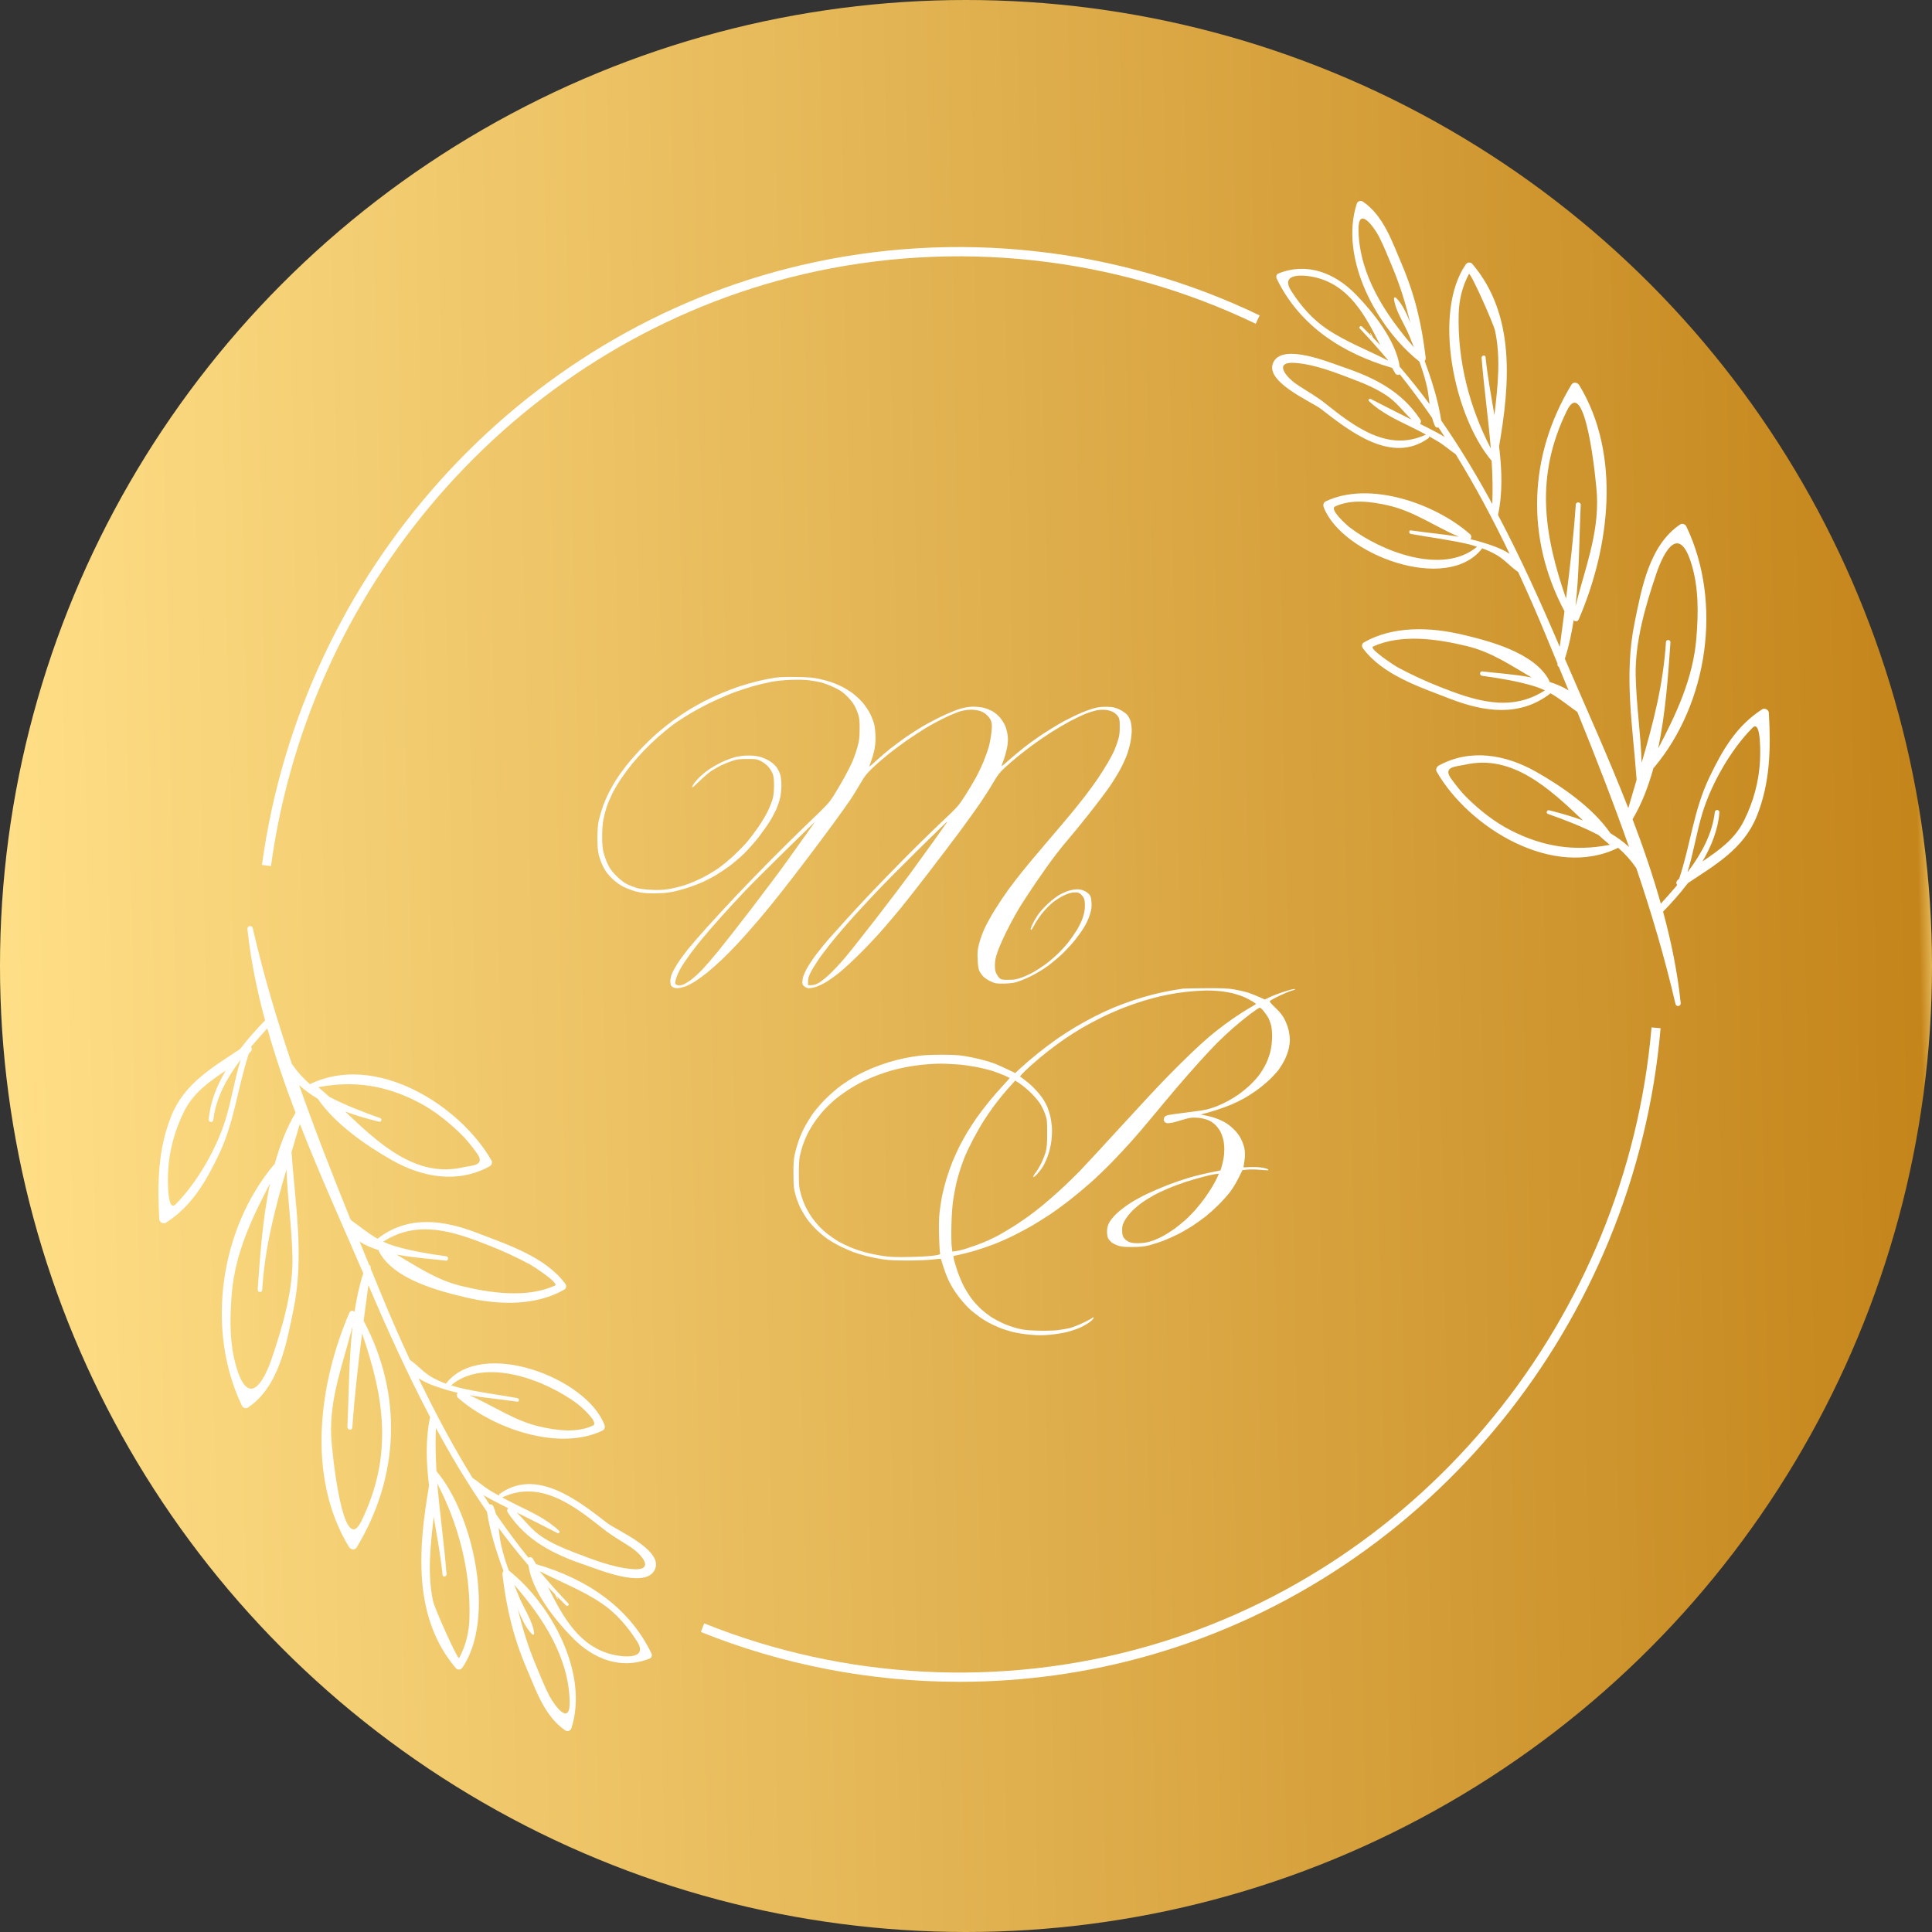 <?xml version="1.0" encoding="UTF-8"?> <svg xmlns="http://www.w3.org/2000/svg" width="500" height="500" viewBox="0 0 500 500" fill="none"><rect x="0" y="0" width="500" height="500" fill="#333333" stroke="none"/><circle cx="250" cy="250" r="250" fill="url(#paint0_linear_692_77)"></circle><path fill-rule="evenodd" clip-rule="evenodd" d="M457.77 184.43C458.309 193.662 458.134 202.581 454.653 211.234C451.26 219.664 443.933 223.82 436.855 228.524C434.801 231.211 432.573 233.719 430.403 235.93C432.529 243.752 434.131 251.633 434.962 259.543C435.063 260.448 433.809 260.701 433.606 259.795C430.838 247.848 427.373 236.183 423.484 224.695C422.145 222.726 420.576 220.966 418.78 219.412C402.103 227.649 380.227 214.351 371.794 199.673C371.488 199.123 371.809 198.426 372.318 198.144C380.518 193.647 389.634 195.265 397.558 199.747C404.097 203.457 412.211 208.993 416.785 215.657C418.518 216.696 420.148 217.853 421.59 219.204C417.453 207.449 412.925 195.843 408.221 184.267C405.846 182.575 403.733 180.824 401.286 179.429C393.319 185.633 384.101 184.267 375.217 180.824C367.527 177.826 357.885 174.739 352.714 167.763C352.321 167.244 352.437 166.561 353.005 166.235C360.565 161.931 370.134 162.287 378.348 164.216C385.412 165.864 397.179 168.921 400.922 176.104C400.98 176.238 400.967 176.342 400.967 176.461C402.788 177.039 404.492 177.752 405.948 178.687C405.104 176.649 404.263 174.615 403.427 172.587C403.194 172.468 403.021 172.231 403.079 171.904C403.079 171.855 403.084 171.805 403.094 171.756C402.141 169.45 401.19 167.145 400.239 164.84C397.909 159.18 395.462 153.58 392.898 148.039C390.961 146.718 389.447 144.878 387.378 143.661C386.155 142.958 384.892 142.375 383.591 141.91C374.474 153.783 347.209 143.483 342.577 131.268C342.359 130.704 342.504 130.036 343.087 129.754C354.418 124.352 371.372 130.289 380.431 138.229C380.853 138.6 380.839 139.223 380.547 139.565C381.349 139.758 382.15 139.906 382.922 140.158C385.339 140.886 388.338 141.776 390.683 143.334C386.43 134.474 381.829 125.836 376.717 117.54C375.202 116.546 373.877 115.299 372.304 114.349C371.488 113.854 370.662 113.379 369.828 112.924C369.871 113.102 369.842 113.28 369.668 113.414C360.215 120.211 349.466 111.737 341.878 105.845C339.358 103.886 326.425 98.498 329.775 93.363C332.571 89.059 343.83 93.719 347.165 94.847C355.379 97.608 362.589 101.036 367.599 108.605C367.832 108.947 367.745 109.422 367.527 109.718C368.176 110.045 368.827 110.371 369.478 110.698C370.862 111.41 372.406 112.182 373.877 113.087C373.361 112.266 372.843 111.455 372.318 110.653C371.94 110.743 371.532 110.609 371.328 110.149C371.037 109.496 370.804 108.828 370.629 108.145C367.978 104.296 365.186 100.537 362.254 96.866C361.934 97.133 361.351 97.044 361.118 96.658C360.827 96.183 360.544 95.698 360.273 95.204C347.587 91.538 336.3 84.369 330.386 72.066C330.182 71.62 330.357 70.982 330.823 70.789C338.208 67.806 345.373 70.582 350.835 76.147C355.307 80.718 361.249 88.05 362.254 94.921C364.953 98.058 367.527 101.284 369.973 104.598C369.784 103.099 369.624 101.585 369.289 100.071C368.808 97.905 368.109 95.723 367.323 93.541C367.312 93.541 367.302 93.541 367.294 93.541C356.341 84.859 346.553 66.916 351.127 52.727C351.345 52.059 352.161 51.792 352.729 52.178C358.03 55.814 360.23 62.404 362.676 68.133C366.172 76.34 367.905 83.642 368.968 92.577C369.012 92.933 368.896 93.215 368.692 93.393C370.541 98.409 372.173 103.515 372.988 108.828C377.795 115.744 382.15 122.987 386.199 130.437C386.359 126.697 386.257 122.972 386.038 119.262C376.353 107.848 370.673 80.971 379.353 68.415C379.746 67.851 380.562 67.762 381.028 68.296C392.228 81.46 390.772 99.359 387.961 115.507C388.704 121.547 388.908 127.558 387.684 133.272C393.539 144.373 398.739 155.875 403.662 167.407C404.07 164.33 404.476 161.258 404.884 158.191C394.79 139.179 395.564 117.985 406.677 99.567C407.186 98.721 408.279 98.973 408.716 99.701C419.654 117.718 416.552 141.761 408.599 160.239C408.323 160.922 407.623 160.892 407.259 160.506C406.735 163.905 406.021 167.259 404.987 170.494C410.362 182.991 416.246 195.933 421.402 209.141C422.12 206.678 422.838 204.229 423.557 201.795C422.567 188.052 420.237 174.858 423.033 161.159C424.839 152.269 426.833 141.019 434.887 135.691C435.412 135.35 436.17 135.706 436.418 136.225C445.827 155.905 442.069 181.967 428.087 198.619C428.043 198.678 427.985 198.663 427.927 198.708C426.616 203.502 424.881 208.043 422.507 212.021C425.26 219.234 427.752 226.521 429.82 233.867C431.198 232.364 432.582 230.795 433.97 229.163C433.99 229.122 434.005 229.084 434.013 229.044C433.766 228.658 433.738 228.138 434.219 227.723C434.335 227.615 434.45 227.511 434.567 227.411C437.523 218.595 438.268 209.75 442.419 201.112C445.783 194.062 449.439 187.799 456.066 183.555C456.678 183.169 457.726 183.673 457.77 184.43ZM424.854 197.402C427.825 187.265 430.46 177.158 431.144 166.161C431.188 165.404 432.354 165.493 432.311 166.25C431.728 174.635 431.073 184.43 429.136 193.691C433.869 184.683 438.179 175.525 439.024 165.092C439.548 158.769 439.637 152.165 437.773 146.036C434.714 135.899 430.883 141.895 428.64 148.514C425.829 156.825 423.12 166.101 423.31 174.947C423.484 182.471 424.621 189.907 424.854 197.402ZM405.292 154.911C406.311 146.852 407.245 138.808 407.813 130.6C407.871 129.754 409.138 129.858 409.094 130.704C408.687 139.164 408.745 148.158 407.74 156.87C410.114 147.327 413.755 138.407 413.289 128.211C413.114 124.634 410.318 96.465 405.511 106.29C397.195 123.298 399.553 138.259 405.292 154.911ZM385.82 116.071C385.179 108.249 384.058 100.457 383.431 92.636C383.388 91.953 384.407 91.745 384.465 92.443C384.946 97.281 385.893 102.327 386.752 107.448C387.597 100.146 388.456 92.755 386.912 85.571C386.519 83.746 380.518 70.27 380.169 70.908C378.436 74.114 377.605 77.602 377.503 81.267C377.183 93.422 380.285 105.385 385.82 116.071ZM365.939 89.905C365.511 88.827 365.084 87.768 364.657 86.729C363.579 84.087 361.016 80.243 360.754 77.275C360.763 77.275 360.768 77.27 360.768 77.26C360.758 77.181 360.777 77.112 360.827 77.052C360.856 77.023 360.889 77.003 360.929 76.993C360.958 76.973 360.991 76.958 361.031 76.948C361.108 76.948 361.176 76.973 361.235 77.023C361.243 77.023 361.249 77.028 361.249 77.038C362.793 78.492 364.002 81.045 364.978 83.538C363.813 78.774 362.443 74.144 360.404 69.261C359.268 66.574 358.205 63.799 356.865 61.202C355.452 58.501 351.403 53.113 351.578 59.733C351.869 71.309 358.569 81.445 365.939 89.905ZM359.239 93.319C359.2 93.24 359.161 93.165 359.123 93.096C356.811 90.345 354.408 87.654 351.913 85.022C351.564 84.666 352.146 84.176 352.496 84.518C353.311 85.319 354.121 86.13 354.928 86.952C354.83 86.724 354.728 86.501 354.622 86.284C354.593 86.195 354.724 86.135 354.768 86.224C354.943 86.581 355.122 86.942 355.307 87.308C355.307 87.318 355.307 87.323 355.307 87.323C355.948 87.986 356.578 88.653 357.2 89.326C353.355 81.698 349.219 73.802 340.276 71.754C337.363 71.086 331.129 70.552 334.202 75.346C336.678 79.19 339.635 82.618 343.436 85.171C348.432 88.525 353.981 90.588 359.239 93.319ZM369.041 112.464C367.779 111.791 366.501 111.138 365.211 110.505C361.351 108.605 357.419 106.81 354.273 103.797C353.952 103.485 354.404 103.084 354.739 103.248C358.243 105.058 361.759 106.839 365.284 108.591C363.157 106.453 361.307 103.99 358.802 102.327C356.181 100.591 353.355 99.359 350.442 98.261C345.65 96.435 340.436 94.343 335.309 93.927C329.338 93.437 332.819 97.712 335.95 99.715C338.266 101.229 340.698 102.595 342.868 104.316C350.442 110.327 359.152 117.124 369.041 112.464ZM382.252 141.509C381.582 141.301 380.926 141.049 380.242 140.886C375.246 139.698 370.148 139.105 365.094 138.17C364.541 138.066 364.584 137.175 365.167 137.264C369.289 137.888 373.469 138.214 377.576 138.926C371.43 136.3 365.924 132.307 359.225 130.793C354.884 129.814 349.714 129.101 345.505 131.09C343.99 131.817 348.418 135.825 349.466 136.611C357.433 142.652 373.338 148.959 382.252 141.509ZM399.817 178.672C398.991 178.266 398.102 177.915 397.15 177.618C392.678 176.253 388.136 175.54 383.533 174.887C382.834 174.783 382.907 173.67 383.606 173.759C386.825 174.16 391.66 174.442 396.379 175.333C390.961 172.186 386.068 168.758 379.586 167.199C372.042 165.374 362.706 163.979 355.35 167.318C354.171 167.852 360.914 172.275 361.803 172.75C365.278 174.61 368.846 176.263 372.508 177.707C381.567 181.314 390.903 184.445 399.817 178.672ZM416.624 218.64C415.672 217.858 414.716 217.027 413.755 216.147C409.531 213.92 405.104 212.243 400.603 210.64C400.006 210.433 400.325 209.557 400.922 209.705C403.806 210.418 406.779 211.264 409.677 212.332C401.04 204.14 391.413 195.116 379.207 197.892C376.921 198.426 373.134 198.277 375.668 201.691C376.863 203.279 378.071 204.882 379.484 206.292C382.863 209.631 386.665 212.674 390.888 214.841C399.394 219.219 407.609 220.391 416.624 218.64ZM453.545 188.349C447.996 193.929 442.899 202.804 440.598 210.388C439.054 215.434 438.297 220.658 436.738 225.66C436.776 225.63 436.816 225.601 436.855 225.571C440.321 220.94 443.147 215.835 443.788 210.18C443.875 209.394 445.039 209.483 444.981 210.269C444.646 214.633 442.943 218.922 440.598 222.944C444.807 220.08 448.944 217.245 451.376 212.332C453.794 207.435 455.234 202.196 455.496 196.704C455.526 196.348 455.948 185.915 453.545 188.349Z" fill="white"></path><path fill-rule="evenodd" clip-rule="evenodd" d="M41.23 315.584C40.691 306.353 40.866 297.418 44.347 288.766C47.74 280.351 55.067 276.195 62.145 271.476C64.199 268.789 66.427 266.281 68.597 264.085C66.471 256.248 64.869 248.367 64.039 240.472C63.951 239.566 65.189 239.314 65.408 240.205C68.16 252.167 71.627 263.817 75.53 275.32C76.86 277.279 78.424 279.034 80.22 280.588C96.897 272.351 118.773 285.664 127.206 300.342C127.512 300.891 127.192 301.574 126.696 301.856C118.482 306.353 109.364 304.75 101.441 300.253C94.901 296.543 86.789 291.007 82.215 284.343C80.482 283.319 78.851 282.147 77.409 280.811C81.546 292.565 86.075 304.156 90.779 315.733C93.154 317.425 95.266 319.191 97.712 320.586C105.679 314.367 114.899 315.733 123.783 319.191C131.474 322.174 141.13 325.276 146.301 332.237C146.679 332.771 146.563 333.454 145.995 333.78C138.436 338.069 128.866 337.713 120.652 335.798C113.588 334.136 101.82 331.094 98.091 323.896C98.018 323.777 98.033 323.658 98.033 323.554C96.212 322.975 94.508 322.263 93.066 321.328C93.901 323.355 94.736 325.389 95.571 327.428C95.804 327.532 95.979 327.769 95.936 328.111C95.926 328.149 95.916 328.194 95.906 328.244C96.858 330.549 97.809 332.86 98.761 335.175C101.091 340.834 103.538 346.429 106.102 351.961C108.039 353.282 109.568 355.122 111.622 356.339C112.845 357.041 114.107 357.624 115.409 358.09C124.526 346.232 151.791 356.517 156.423 368.732C156.642 369.296 156.51 369.978 155.913 370.245C144.582 375.663 127.628 369.711 118.569 361.786C118.147 361.415 118.161 360.792 118.453 360.435C117.652 360.242 116.865 360.094 116.079 359.856C113.661 359.114 110.66 358.239 108.316 356.68C112.568 365.526 117.171 374.164 122.283 382.475C123.798 383.454 125.123 384.701 126.696 385.666C127.512 386.16 128.337 386.635 129.172 387.091C129.129 386.912 129.158 386.734 129.347 386.601C138.785 379.803 149.534 388.263 157.137 394.155C159.642 396.114 172.575 401.502 169.225 406.652C166.429 410.941 155.17 406.295 151.835 405.167C143.621 402.392 136.411 398.979 131.401 391.409C131.168 391.053 131.255 390.578 131.474 390.296C130.833 389.959 130.182 389.628 129.522 389.302C128.138 388.604 126.594 387.833 125.123 386.927C125.638 387.738 126.157 388.545 126.682 389.346C127.06 389.272 127.468 389.391 127.672 389.851C127.963 390.513 128.196 391.181 128.371 391.855C131.022 395.713 133.814 399.473 136.746 403.134C137.066 402.882 137.649 402.971 137.882 403.357C138.173 403.821 138.455 404.301 138.727 404.796C151.413 408.477 162.7 415.646 168.614 427.949C168.818 428.38 168.643 429.018 168.177 429.211C160.792 432.209 153.627 429.433 148.165 423.853C143.693 419.282 137.751 411.95 136.746 405.093C134.047 401.956 131.474 398.726 129.027 395.402C129.216 396.901 129.376 398.429 129.711 399.928C130.192 402.095 130.891 404.292 131.677 406.459C131.687 406.459 131.697 406.463 131.707 406.474C142.659 415.141 152.447 433.084 147.874 447.273C147.655 447.941 146.839 448.208 146.286 447.822C140.97 444.201 138.771 437.596 136.324 431.867C132.828 423.675 131.095 416.358 130.032 407.438C129.988 407.067 130.119 406.8 130.308 406.607C128.459 401.591 126.827 396.5 126.012 391.187C121.205 384.271 116.851 377.028 112.816 369.578C112.641 373.303 112.743 377.028 112.962 380.753C122.647 392.166 128.328 419.029 119.647 431.6C119.254 432.164 118.438 432.253 117.972 431.719C106.772 418.554 108.243 400.641 111.039 384.493C110.296 378.468 110.092 372.457 111.316 366.728C105.461 355.627 100.261 344.139 95.338 332.593C94.93 335.68 94.523 338.756 94.115 341.824C104.208 360.836 103.436 382.03 92.323 400.448C91.814 401.294 90.721 401.042 90.284 400.314C79.346 382.282 82.463 358.254 90.401 339.761C90.692 339.093 91.377 339.108 91.741 339.494C92.265 336.095 92.979 332.756 94.013 329.521C88.638 317.009 82.754 304.082 77.598 290.873C76.88 293.337 76.161 295.78 75.443 298.205C76.433 311.963 78.764 325.157 75.967 338.841C74.161 347.746 72.166 358.996 64.111 364.309C63.587 364.65 62.83 364.294 62.597 363.775C53.173 344.095 56.931 318.048 70.913 301.396C70.957 301.337 71.015 301.337 71.073 301.307C72.384 296.513 74.132 291.972 76.492 287.979C73.739 280.766 71.248 273.479 69.18 266.147C67.801 267.651 66.417 269.214 65.029 270.837C65.01 270.876 64.995 270.92 64.985 270.971C65.233 271.357 65.262 271.861 64.781 272.292C64.665 272.39 64.548 272.494 64.432 272.604C61.475 281.419 60.732 290.265 56.596 298.903C53.217 305.937 49.561 312.201 42.934 316.445C42.322 316.846 41.274 316.326 41.23 315.584ZM74.147 302.613C71.175 312.75 68.539 322.842 67.855 333.839C67.811 334.611 66.646 334.522 66.689 333.75C67.272 325.365 67.927 315.57 69.879 306.308C65.131 315.317 60.82 324.474 59.975 334.908C59.465 341.245 59.363 347.835 61.228 353.979C64.286 364.116 68.117 358.12 70.36 351.486C73.171 343.19 75.894 333.914 75.69 325.053C75.516 317.543 74.394 310.108 74.147 302.613ZM93.707 345.104C92.688 353.148 91.755 361.207 91.187 369.4C91.129 370.246 89.862 370.156 89.906 369.296C90.314 360.851 90.255 351.857 91.26 343.145C88.886 352.688 85.245 361.593 85.711 371.789C85.886 375.366 88.682 403.55 93.489 393.725C101.805 376.702 99.446 361.756 93.707 345.104ZM113.18 383.944C113.821 391.751 114.943 399.543 115.569 407.379C115.613 408.047 114.593 408.254 114.535 407.572C114.054 402.733 113.107 397.673 112.248 392.552C111.418 399.854 110.544 407.245 112.088 414.429C112.481 416.254 118.482 429.73 118.831 429.092C120.565 425.886 121.395 422.398 121.497 418.733C121.817 406.592 118.715 394.63 113.18 383.944ZM133.061 410.11C133.488 411.178 133.915 412.232 134.343 413.271C135.421 415.928 137.984 419.771 138.246 422.725C138.236 422.734 138.232 422.74 138.232 422.74C138.241 422.829 138.222 422.903 138.173 422.962C138.144 422.982 138.11 422.997 138.071 423.007C138.042 423.037 138.008 423.051 137.969 423.051C137.892 423.06 137.824 423.037 137.766 422.977C137.756 422.977 137.751 422.977 137.751 422.977C136.207 421.508 134.998 418.97 134.022 416.477C135.202 421.241 136.557 425.856 138.596 430.739C139.732 433.44 140.795 436.201 142.135 438.798C143.548 441.514 147.597 446.887 147.437 440.282C147.131 428.706 140.431 418.569 133.061 410.11ZM139.761 406.681C139.8 406.76 139.839 406.839 139.877 406.919C142.188 409.669 144.591 412.355 147.087 414.978C147.437 415.349 146.854 415.838 146.504 415.497C145.689 414.696 144.878 413.884 144.072 413.063C144.179 413.28 144.281 413.498 144.378 413.716C144.407 413.805 144.291 413.879 144.247 413.79C144.062 413.424 143.878 413.063 143.693 412.707C143.693 412.697 143.693 412.686 143.693 412.677C143.053 412.014 142.421 411.35 141.8 410.688C145.645 418.302 149.781 426.198 158.724 428.246C161.637 428.914 167.871 429.448 164.798 424.669C162.322 420.825 159.365 417.382 155.564 414.844C150.583 411.49 145.033 409.427 139.761 406.681ZM129.959 387.536C131.221 388.219 132.498 388.876 133.789 389.51C137.649 391.395 141.582 393.19 144.728 396.203C145.048 396.515 144.596 396.93 144.261 396.752C140.756 394.951 137.246 393.176 133.731 391.424C135.843 393.547 137.693 396.025 140.198 397.687C142.82 399.424 145.66 400.641 148.558 401.754C153.35 403.579 158.564 405.657 163.691 406.088C169.662 406.577 166.181 402.303 163.05 400.285C160.734 398.786 158.302 397.405 156.132 395.684C148.558 389.673 139.848 382.876 129.959 387.536ZM116.749 358.506C117.419 358.714 118.074 358.951 118.758 359.114C123.754 360.317 128.866 360.91 133.906 361.83C134.459 361.934 134.416 362.84 133.833 362.751C129.711 362.127 125.531 361.801 121.424 361.073C127.57 363.7 133.076 367.708 139.775 369.221C144.116 370.201 149.286 370.913 153.496 368.91C155.01 368.183 150.583 364.19 149.534 363.389C141.567 357.348 125.662 351.041 116.749 358.506ZM99.183 321.343C100.018 321.748 100.912 322.1 101.863 322.397C106.32 323.747 110.864 324.474 115.467 325.127C116.166 325.231 116.093 326.344 115.394 326.255C112.175 325.84 107.34 325.573 102.621 324.682C108.039 327.814 112.933 331.257 119.414 332.815C126.958 334.641 136.294 336.021 143.65 332.697C144.829 332.162 138.086 327.74 137.198 327.25C133.721 325.389 130.153 323.741 126.492 322.308C117.433 318.701 108.097 315.57 99.183 321.343ZM82.376 281.375C83.327 282.155 84.284 282.987 85.245 283.868C89.469 286.08 93.896 287.757 98.397 289.36C98.994 289.582 98.674 290.443 98.076 290.295C95.207 289.582 92.221 288.736 89.323 287.668C97.96 295.86 107.587 304.899 119.793 302.108C122.079 301.589 125.866 301.737 123.332 298.324C122.138 296.721 120.929 295.118 119.516 293.723C116.137 290.384 112.335 287.341 108.112 285.174C99.606 280.796 91.391 279.624 82.376 281.375ZM45.454 311.666C51.003 306.086 56.101 297.211 58.402 289.612C59.946 284.581 60.703 279.356 62.262 274.355C62.223 274.374 62.184 274.399 62.145 274.429C58.679 279.074 55.853 284.165 55.212 289.834C55.125 290.606 53.96 290.532 54.018 289.745C54.353 285.367 56.057 281.093 58.402 277.071C54.193 279.92 50.056 282.77 47.624 287.682C45.206 292.58 43.764 297.804 43.502 303.311C43.473 303.667 43.051 314.085 45.454 311.666Z" fill="white"></path><path d="M248.343 435.251C225.491 435.251 202.697 430.932 181.388 422.354L182.247 420.128C218.616 434.761 259.412 436.854 297.135 426.02C368.561 405.524 420.906 341.171 427.417 265.895L429.762 266.103C423.164 342.373 370.119 407.557 297.776 428.32C281.667 432.951 264.99 435.251 248.343 435.251Z" fill="white"></path><path d="M70.127 224.161L67.797 223.834C78.123 148.069 134.227 85.69 207.429 68.607C247.176 59.332 289.283 63.962 325.986 81.623L324.981 83.79C288.759 66.352 247.191 61.795 207.953 70.952C135.698 87.812 80.323 149.375 70.127 224.161Z" fill="white"></path><path fill-rule="evenodd" clip-rule="evenodd" d="M206.22 175.201C209.199 175.257 210.539 175.366 211.912 175.668C212.901 175.885 214.338 176.27 215.107 176.527C215.877 176.784 217.133 177.313 217.902 177.704C218.671 178.095 219.93 178.881 220.699 179.45C221.468 180.02 222.62 181.094 223.261 181.835C223.9 182.576 224.778 183.883 225.211 184.739C225.644 185.595 226.13 186.908 226.29 187.656C226.452 188.405 226.583 189.893 226.586 190.963C226.586 192.212 226.451 193.464 226.206 194.464C225.995 195.32 225.636 196.5 225.408 197.09C225.179 197.677 224.988 198.247 224.982 198.354C224.978 198.461 225.767 197.804 226.737 196.895C227.707 195.987 229.353 194.577 230.392 193.764C231.43 192.949 233.089 191.716 234.078 191.021C235.067 190.327 236.908 189.125 238.172 188.349C239.437 187.575 241.907 186.25 243.663 185.406C245.437 184.554 247.66 183.652 248.656 183.378C249.863 183.045 250.944 182.885 251.951 182.887C252.773 182.887 253.988 183.025 254.647 183.191C255.306 183.356 256.33 183.772 256.922 184.115C257.514 184.459 258.359 185.177 258.799 185.711C259.24 186.246 259.807 187.122 260.059 187.656C260.311 188.191 260.615 189.242 260.736 189.99C260.893 190.981 260.892 191.776 260.727 192.908C260.605 193.764 260.236 195.252 259.909 196.214C259.581 197.177 259.258 198.095 259.192 198.257C259.124 198.418 259.916 197.786 260.952 196.853C261.987 195.921 263.913 194.316 265.231 193.289C266.549 192.26 268.885 190.603 270.423 189.604C271.96 188.606 274.297 187.211 275.615 186.507C276.932 185.801 278.954 184.834 280.107 184.36C281.262 183.883 282.834 183.35 283.603 183.173C284.522 182.963 285.582 182.878 286.698 182.926C288.097 182.985 288.623 183.103 289.694 183.605C290.409 183.941 291.283 184.529 291.64 184.914C291.999 185.301 292.423 186.069 292.591 186.635C292.757 187.197 292.892 188.269 292.892 189.018C292.892 189.767 292.748 191.124 292.57 192.033C292.396 192.941 291.982 194.431 291.654 195.339C291.326 196.248 290.563 197.911 289.96 199.035C289.357 200.157 288.118 202.17 287.209 203.508C286.299 204.845 283.817 208.128 281.693 210.802C279.571 213.477 277.269 216.298 276.575 217.074C275.882 217.85 274.358 219.732 273.189 221.257C272.018 222.781 269.782 225.909 268.217 228.21C266.652 230.51 264.727 233.441 263.939 234.725C263.149 236.009 261.705 238.634 260.727 240.561C259.751 242.486 258.621 245.025 258.215 246.201C257.631 247.903 257.481 248.638 257.478 249.8C257.476 250.895 257.578 251.453 257.887 252.036C258.113 252.464 258.497 252.989 258.741 253.203C259.119 253.535 259.45 253.59 261.008 253.577C262.52 253.563 263.11 253.46 264.431 252.977C265.311 252.657 266.658 252.041 267.427 251.606C268.196 251.171 269.567 250.28 270.473 249.626C271.379 248.973 272.863 247.716 273.773 246.833C274.682 245.95 275.934 244.571 276.558 243.77C277.178 242.967 278.147 241.566 278.706 240.657C279.267 239.749 279.959 238.305 280.241 237.449C280.595 236.381 280.761 235.436 280.773 234.434C280.783 233.413 280.687 232.787 280.448 232.343C280.262 231.994 279.86 231.528 279.558 231.303C279.117 230.976 278.792 230.909 277.911 230.966C277.158 231.013 276.342 231.261 275.315 231.749C274.491 232.144 273.211 232.952 272.469 233.547C271.728 234.142 270.535 235.35 269.817 236.233C269.101 237.116 268.18 238.471 267.771 239.247C267.363 240.022 266.96 240.656 266.878 240.657C266.796 240.657 266.728 240.549 266.728 240.415C266.728 240.28 267.006 239.604 267.344 238.907C267.683 238.211 268.346 237.118 268.817 236.476C269.288 235.834 270.381 234.649 271.246 233.847C272.113 233.041 273.358 232.063 274.018 231.674C274.676 231.285 275.777 230.785 276.463 230.561C277.151 230.338 278.183 230.155 278.76 230.152C279.458 230.152 280.106 230.299 280.696 230.59C281.182 230.832 281.768 231.279 281.993 231.583C282.299 231.991 282.424 232.517 282.484 233.625C282.55 234.831 282.467 235.43 282.044 236.767C281.759 237.676 281.095 239.123 280.567 239.98C280.04 240.838 278.98 242.325 278.211 243.284C277.442 244.244 276.004 245.809 275.015 246.762C274.028 247.714 272.276 249.185 271.122 250.028C269.891 250.929 268.034 252.041 266.629 252.717C265.311 253.351 263.649 254.021 262.934 254.205C262.143 254.409 260.857 254.546 259.639 254.553C257.825 254.562 257.526 254.512 256.367 253.98C255.663 253.66 254.786 253.069 254.419 252.668C254.049 252.268 253.601 251.61 253.423 251.21C253.208 250.727 253.065 249.719 253.008 248.243C252.934 246.328 252.989 245.74 253.404 244.158C253.672 243.142 254.284 241.436 254.764 240.366C255.247 239.296 256.45 237.109 257.443 235.504C258.433 233.898 259.983 231.58 260.883 230.35C261.786 229.118 263.396 227.018 264.462 225.681C265.526 224.344 268.385 220.931 270.813 218.095C273.24 215.261 276.13 211.847 277.234 210.51C278.336 209.173 280.045 207.029 281.029 205.746C282.011 204.462 283.408 202.535 284.131 201.465C284.855 200.396 285.988 198.601 286.65 197.479C287.311 196.355 288.077 194.911 288.354 194.27C288.629 193.628 289.065 192.445 289.319 191.644C289.681 190.512 289.787 189.728 289.788 188.143C289.793 186.384 289.733 186.005 289.36 185.42C289.123 185.046 288.539 184.527 288.063 184.268C287.519 183.975 286.752 183.767 285.999 183.71C285.34 183.66 284.33 183.718 283.753 183.839C283.175 183.959 282.006 184.319 281.156 184.64C280.305 184.959 278.441 185.842 277.012 186.6C275.585 187.361 273.292 188.709 271.92 189.594C270.548 190.481 268.436 191.93 267.228 192.817C266.019 193.702 264.267 195.057 263.333 195.826C262.401 196.596 260.917 197.883 260.038 198.689C258.714 199.902 258.202 200.563 257.042 202.553C256.275 203.874 254.744 206.27 253.646 207.878C252.546 209.486 250.217 212.727 248.472 215.081C246.726 217.435 243.079 222.248 240.364 225.779C237.649 229.309 234.46 233.379 233.277 234.823C232.093 236.266 229.949 238.804 228.509 240.46C227.07 242.115 224.409 244.946 222.595 246.751C220.782 248.556 218.418 250.746 217.34 251.618C216.261 252.489 214.689 253.621 213.845 254.133C213.003 254.647 211.728 255.238 211.013 255.45C210.285 255.668 209.452 255.793 209.117 255.732C208.786 255.675 208.307 255.432 208.052 255.193C207.646 254.813 207.601 254.623 207.682 253.69C207.751 252.931 208.046 252.11 208.695 250.87C209.199 249.906 210.384 248.114 211.331 246.882C212.278 245.651 213.695 243.908 214.48 243.008C215.265 242.107 217.388 239.746 219.2 237.762C221.013 235.776 223.656 232.925 225.074 231.424C226.491 229.924 230.098 226.2 233.092 223.153C236.084 220.105 240.661 215.596 243.266 213.137C247.907 208.753 248.037 208.609 249.747 205.94C250.707 204.443 251.991 202.297 252.6 201.175C253.21 200.05 254.118 198.127 254.617 196.895C255.114 195.664 255.71 193.958 255.938 193.103C256.169 192.247 256.454 190.671 256.573 189.601C256.741 188.117 256.735 187.45 256.547 186.781C256.384 186.188 256.023 185.64 255.426 185.079C254.83 184.519 254.21 184.157 253.499 183.959C252.922 183.798 251.933 183.665 251.302 183.667C250.67 183.669 249.546 183.817 248.806 184C248.065 184.181 246.154 184.961 244.562 185.733C242.968 186.505 240.677 187.742 239.47 188.481C238.261 189.222 236.194 190.572 234.876 191.484C233.56 192.397 231.448 193.962 230.184 194.964C228.921 195.966 227.007 197.619 225.931 198.64C224.282 200.204 223.784 200.829 222.755 202.633C222.084 203.81 220.893 205.735 220.108 206.912C219.321 208.089 217.294 210.933 215.604 213.233C213.915 215.534 210.873 219.603 208.849 222.278C206.824 224.952 203.75 228.934 202.017 231.128C200.286 233.32 197.625 236.57 196.105 238.349C194.584 240.127 192.295 242.71 191.016 244.087C189.739 245.464 187.807 247.425 186.722 248.442C185.64 249.461 183.989 250.916 183.056 251.677C182.123 252.437 180.73 253.452 179.961 253.934C179.192 254.417 178.204 254.957 177.764 255.137C177.325 255.313 176.562 255.545 176.067 255.65C175.468 255.778 174.952 255.773 174.519 255.64C174.162 255.53 173.78 255.264 173.67 255.051C173.561 254.837 173.471 254.311 173.471 253.884C173.471 253.457 173.646 252.646 173.862 252.085C174.078 251.523 174.761 250.276 175.38 249.313C175.999 248.351 177.211 246.687 178.074 245.617C178.934 244.547 181.139 242.009 182.97 239.978C184.803 237.944 188.154 234.316 190.42 231.911C192.685 229.51 196.929 225.133 199.852 222.186C202.774 219.241 207.269 214.818 209.839 212.358C214.05 208.327 214.638 207.684 215.796 205.842C216.503 204.719 217.761 202.573 218.59 201.074C219.42 199.575 220.403 197.605 220.773 196.697C221.142 195.79 221.672 194.215 221.947 193.2C222.353 191.696 222.453 190.864 222.47 188.726C222.486 186.694 222.407 185.836 222.126 184.934C221.925 184.292 221.478 183.241 221.13 182.6C220.782 181.958 219.892 180.841 219.151 180.12C218.069 179.065 217.4 178.618 215.756 177.85C214.63 177.325 213.127 176.757 212.412 176.589C211.696 176.42 210.348 176.183 209.416 176.06C208.399 175.926 206.516 175.879 204.723 175.944C202.883 176.01 200.881 176.214 199.53 176.475C198.323 176.706 196.256 177.204 194.938 177.577C193.62 177.951 191.463 178.653 190.145 179.137C188.827 179.622 186.401 180.649 184.753 181.419C183.106 182.187 180.456 183.586 178.862 184.527C177.269 185.466 175.158 186.834 174.17 187.565C173.181 188.296 171.408 189.753 170.23 190.803C169.051 191.854 167.39 193.458 166.535 194.369C165.683 195.279 164.433 196.679 163.762 197.481C163.088 198.282 161.836 199.943 160.982 201.175C160.125 202.405 158.995 204.287 158.472 205.355C157.946 206.425 157.285 208.002 157 208.856C156.714 209.713 156.333 211.201 156.153 212.163C155.943 213.282 155.832 214.897 155.842 216.636C155.854 218.745 155.951 219.71 156.277 220.917C156.507 221.772 157.028 223.128 157.431 223.931C157.97 224.998 158.571 225.78 159.678 226.849C160.696 227.833 161.613 228.508 162.487 228.919C163.202 229.256 164.325 229.679 164.984 229.857C165.643 230.037 167.306 230.233 168.678 230.293C170.531 230.372 171.689 230.316 173.171 230.074C174.269 229.893 176.113 229.437 177.265 229.062C178.417 228.686 180.394 227.858 181.658 227.218C182.922 226.58 184.805 225.47 185.846 224.752C186.887 224.032 188.761 222.482 190.015 221.305C191.268 220.129 192.871 218.465 193.579 217.61C194.289 216.754 195.531 215.091 196.339 213.914C197.149 212.738 198.215 210.942 198.706 209.927C199.197 208.91 199.759 207.512 199.95 206.814C200.174 206.002 200.304 204.788 200.314 203.411C200.326 201.866 200.234 201.001 199.988 200.299C199.8 199.764 199.261 198.903 198.791 198.383C198.292 197.837 197.472 197.224 196.835 196.925C195.828 196.452 195.537 196.411 193.34 196.421C191.278 196.432 190.729 196.506 189.396 196.956C188.546 197.243 187.287 197.753 186.601 198.09C185.914 198.424 184.813 199.05 184.154 199.478C183.495 199.908 182.126 201.077 181.109 202.078C180.093 203.079 179.216 203.852 179.162 203.8C179.108 203.745 179.186 203.462 179.34 203.168C179.491 202.874 180.053 202.157 180.588 201.577C181.121 200.995 182.277 200.001 183.156 199.365C184.035 198.731 185.652 197.786 186.75 197.267C187.848 196.746 189.466 196.141 190.344 195.925C191.36 195.674 192.598 195.528 193.739 195.528C194.954 195.526 195.958 195.649 196.835 195.905C197.55 196.115 198.652 196.621 199.286 197.029C199.921 197.436 200.712 198.163 201.042 198.646C201.376 199.126 201.779 199.959 201.939 200.493C202.103 201.039 202.231 202.255 202.229 203.266C202.226 204.256 202.079 205.698 201.899 206.474C201.72 207.251 201.288 208.54 200.943 209.343C200.595 210.145 199.825 211.59 199.229 212.552C198.635 213.515 197.338 215.354 196.348 216.636C195.359 217.92 193.648 219.848 192.548 220.92C191.446 221.991 189.692 223.489 188.648 224.246C187.603 225.002 185.986 226.068 185.053 226.613C184.12 227.157 182.683 227.907 181.858 228.278C181.035 228.648 179.416 229.269 178.263 229.658C177.111 230.049 175.268 230.552 174.17 230.777C172.698 231.08 171.438 231.191 169.377 231.196C167.122 231.202 166.234 231.117 164.784 230.765C163.795 230.525 162.268 229.961 161.389 229.514C160.315 228.968 159.326 228.254 158.376 227.337C157.349 226.349 156.74 225.546 156.159 224.418C155.72 223.561 155.189 222.16 154.979 221.305C154.691 220.127 154.601 219.041 154.605 216.832C154.611 214.754 154.719 213.438 154.979 212.261C155.181 211.35 155.66 209.732 156.043 208.662C156.427 207.593 157.148 205.93 157.645 204.967C158.142 204.005 158.967 202.559 159.478 201.758C159.987 200.955 161.084 199.424 161.914 198.354C162.745 197.284 164.359 195.409 165.501 194.186C166.645 192.962 168.568 191.088 169.776 190.018C170.984 188.948 172.962 187.357 174.17 186.48C175.378 185.603 177.219 184.362 178.263 183.722C179.308 183.082 181.105 182.069 182.257 181.471C183.41 180.872 185.432 179.933 186.75 179.382C188.068 178.832 190.135 178.05 191.344 177.646C192.551 177.239 194.664 176.632 196.036 176.298C197.41 175.963 199.385 175.562 200.429 175.409C201.753 175.214 203.501 175.15 206.22 175.201ZM192.847 230.544C191.269 232.201 188.563 235.135 186.833 237.06C185.101 238.985 182.846 241.577 181.822 242.821C180.8 244.063 179.452 245.772 178.831 246.613C178.207 247.456 177.217 248.89 176.628 249.8C176.039 250.708 175.344 252.107 175.082 252.912C174.745 253.948 174.665 254.454 174.809 254.662C174.918 254.822 175.27 254.979 175.587 255.012C175.907 255.043 176.482 254.944 176.865 254.788C177.249 254.632 178.104 254.115 178.763 253.638C179.422 253.157 180.672 252.032 181.54 251.137C182.407 250.24 184.304 248.063 185.752 246.299C187.201 244.532 191.078 239.589 194.364 235.308C197.652 231.03 201.903 225.341 203.814 222.666C205.723 219.992 208.113 216.645 209.129 215.226C210.141 213.809 210.954 212.65 210.932 212.65C210.91 212.65 207.477 215.997 203.306 220.09C199.131 224.182 194.424 228.885 192.847 230.544ZM226.889 230.751C225.022 232.726 222.428 235.524 221.124 236.966C219.822 238.407 217.729 240.813 216.474 242.311C215.22 243.808 213.435 246.085 212.509 247.369C211.583 248.652 210.441 250.438 209.97 251.334C209.295 252.625 209.117 253.175 209.117 253.96V254.954C210.275 255.049 210.891 254.881 211.612 254.53C212.256 254.215 213.495 253.256 214.608 252.213C215.652 251.236 217.46 249.307 218.626 247.93C219.792 246.551 223.395 242.009 226.628 237.837C229.863 233.665 233.947 228.282 235.705 225.875C237.463 223.468 240.246 219.617 241.891 217.318C243.535 215.017 244.942 213.027 245.013 212.893C245.088 212.758 245.115 212.65 245.079 212.65C245.041 212.65 241.698 215.914 237.646 219.903C233.597 223.892 228.756 228.774 226.889 230.751Z" fill="white"></path><path fill-rule="evenodd" clip-rule="evenodd" d="M312.058 255.751C316.041 255.727 317.795 255.794 319.147 256.02C320.136 256.184 321.618 256.502 322.441 256.723C323.266 256.944 324.705 257.474 327.334 258.675L328.582 258.074C329.269 257.744 330.887 257.121 332.176 256.689C333.467 256.256 334.748 255.928 335.022 255.963C335.395 256.011 335.222 256.113 334.323 256.376C333.665 256.566 332.227 257.159 331.128 257.691C330.029 258.224 328.974 258.786 328.781 258.94C328.458 259.203 328.556 259.346 330.096 260.83C331.352 262.044 331.939 262.79 332.494 263.893C332.9 264.696 333.363 265.965 333.525 266.713C333.684 267.462 333.821 268.555 333.822 269.144C333.827 269.735 333.659 270.872 333.451 271.673C333.242 272.476 332.782 273.7 332.427 274.396C332.071 275.092 331.399 276.186 330.931 276.827C330.461 277.469 329.327 278.696 328.407 279.554C327.488 280.41 325.97 281.645 325.038 282.295C324.105 282.947 322.711 283.834 321.942 284.267C321.174 284.701 319.735 285.403 318.748 285.827C317.759 286.25 315.961 286.908 314.754 287.288C313.545 287.668 312.151 288.083 310.759 288.448L312.556 288.809C313.635 289.027 315.032 289.492 316.052 289.972C317.274 290.55 318.13 291.138 319.113 292.067C320.058 292.967 320.685 293.775 321.16 294.722C321.537 295.47 321.945 296.608 322.064 297.249C322.186 297.892 322.234 298.897 322.172 299.487C322.112 300.077 322.004 300.906 321.809 302.113L323.672 302.045C324.699 302.006 326.077 302.074 326.735 302.194C327.393 302.315 328.022 302.497 328.133 302.601C328.242 302.703 328.289 302.821 328.232 302.861C328.177 302.904 327.144 302.847 325.937 302.739C324.728 302.629 323.247 302.604 321.543 302.822L320.519 304.9C319.955 306.041 318.957 307.675 318.298 308.53C317.641 309.387 316.302 310.875 315.328 311.84C314.353 312.802 312.879 314.127 312.058 314.783C311.232 315.436 309.704 316.531 308.663 317.214C307.62 317.897 305.867 318.907 304.768 319.459C303.67 320.012 301.963 320.771 300.974 321.144C299.985 321.517 298.412 322.02 297.48 322.263C296.131 322.613 295.227 322.707 293.086 322.717C290.894 322.728 290.185 322.658 289.292 322.348C288.687 322.14 287.934 321.745 287.618 321.473C287.301 321.2 286.919 320.737 286.771 320.443C286.618 320.151 286.497 319.384 286.497 318.743C286.497 317.912 286.638 317.279 286.986 316.554C287.269 315.961 288.042 314.974 288.833 314.198C289.58 313.465 291.133 312.252 292.288 311.499C293.441 310.748 295.553 309.585 296.981 308.915C298.408 308.245 300.834 307.211 302.372 306.617C303.91 306.024 306.382 305.182 307.863 304.746C309.346 304.312 311.757 303.716 315.874 302.89L316.159 301.918C316.317 301.383 316.538 300.465 316.65 299.876C316.762 299.287 316.854 298.15 316.854 297.347C316.853 296.546 316.716 295.385 316.553 294.771C316.387 294.155 316.071 293.301 315.852 292.874C315.632 292.445 315.115 291.734 314.703 291.295C314.292 290.853 313.528 290.283 313.006 290.03C312.485 289.775 311.451 289.474 310.709 289.36C309.968 289.244 308.868 289.21 308.264 289.279C307.658 289.351 306.582 289.607 305.867 289.851C305.151 290.094 304.075 290.4 303.471 290.531C302.865 290.66 302.17 290.715 301.922 290.652C301.675 290.59 301.383 290.364 301.274 290.151C301.14 289.891 301.14 289.6 301.274 289.275C301.41 288.945 301.713 288.729 302.222 288.598C302.633 288.494 304.812 288.186 307.065 287.914C309.317 287.642 311.698 287.286 312.357 287.12C313.016 286.957 314.184 286.578 314.953 286.278C315.722 285.979 317.026 285.363 317.849 284.909C318.672 284.456 319.885 283.711 320.545 283.252C321.203 282.795 322.371 281.853 323.14 281.161C323.909 280.471 325.05 279.255 325.676 278.463C326.302 277.669 327.191 276.234 327.651 275.272C328.138 274.26 328.646 272.782 328.857 271.771C329.064 270.794 329.226 269.203 329.226 268.172C329.227 267.157 329.105 265.886 328.958 265.352C328.807 264.818 328.553 264.073 328.387 263.699C328.221 263.325 327.692 262.513 327.21 261.894C326.729 261.275 326.202 260.772 326.036 260.775C325.87 260.778 324.78 261.502 323.612 262.385C322.444 263.268 320.466 264.877 319.218 265.96C317.97 267.044 316.052 268.837 314.953 269.948C313.855 271.057 311.695 273.365 310.154 275.078C308.612 276.789 306.049 279.721 304.452 281.593C302.857 283.466 300.109 286.747 298.347 288.886C296.583 291.026 294.079 293.959 292.781 295.401C291.485 296.846 289.203 299.288 287.71 300.828C286.219 302.367 283.754 304.731 282.235 306.078C280.713 307.428 278.233 309.493 276.724 310.67C275.212 311.847 272.908 313.52 271.598 314.385C270.293 315.253 268.281 316.513 267.126 317.186C265.972 317.86 263.815 319.011 262.334 319.747C260.851 320.484 258.515 321.517 257.141 322.039C255.769 322.564 253.612 323.297 252.348 323.669C251.084 324.041 249.306 324.507 246.733 325.064L246.863 325.841C246.933 326.269 247.348 327.67 247.785 328.954C248.223 330.237 249 332.075 249.512 333.038C250.027 334.001 250.949 335.445 251.562 336.247C252.176 337.051 253.256 338.224 253.962 338.854C254.667 339.485 255.783 340.355 256.442 340.787C257.101 341.217 258.449 341.949 259.438 342.41C260.426 342.872 262.134 343.48 263.232 343.762C264.891 344.188 265.802 344.292 268.624 344.368C270.659 344.424 272.739 344.371 273.815 344.233C274.804 344.11 276.153 343.874 276.811 343.712C277.47 343.549 278.952 342.979 280.106 342.446C281.261 341.912 282.36 341.325 282.554 341.147C282.746 340.966 282.972 340.892 283.054 340.984C283.135 341.075 282.796 341.499 282.302 341.927C281.81 342.354 280.685 343.043 279.807 343.46C278.927 343.874 277.311 344.438 276.213 344.709C275.114 344.984 273.093 345.309 271.719 345.434C269.801 345.607 268.621 345.604 266.626 345.426C265.199 345.297 263.176 344.981 262.134 344.72C261.091 344.461 259.517 343.955 258.639 343.596C257.76 343.236 256.458 342.626 255.743 342.234C255.028 341.845 253.993 341.193 253.436 340.784C252.881 340.374 252.002 339.69 251.48 339.262C250.959 338.834 249.962 337.829 249.269 337.026C248.574 336.224 247.572 334.911 247.041 334.108C246.509 333.307 245.739 331.904 245.329 330.996C244.917 330.087 244.349 328.554 244.061 327.593C243.774 326.629 243.522 325.815 243.5 325.779C243.48 325.746 242.517 325.829 241.365 325.966C240.213 326.103 237.291 326.217 234.875 326.218C231.662 326.223 229.891 326.134 228.286 325.886C227.077 325.702 225.236 325.328 224.192 325.058C223.147 324.788 221.666 324.336 220.897 324.056C220.128 323.775 218.645 323.13 217.601 322.621C216.557 322.113 215.032 321.232 214.207 320.666C213.384 320.099 212.078 319.019 211.305 318.266C210.533 317.511 209.484 316.326 208.973 315.63C208.463 314.934 207.685 313.665 207.24 312.811C206.794 311.954 206.191 310.378 205.895 309.309C205.415 307.561 205.361 307.012 205.342 303.863C205.326 301.167 205.406 299.983 205.684 298.708C205.884 297.8 206.309 296.289 206.632 295.354C206.954 294.417 207.611 292.886 208.092 291.949C208.574 291.014 209.506 289.46 210.163 288.497C210.823 287.534 212.294 285.795 213.433 284.63C214.571 283.464 216.415 281.845 217.53 281.03C218.642 280.216 220.44 279.057 221.523 278.454C222.605 277.85 224.438 276.964 225.59 276.483C226.742 276.002 228.718 275.293 229.983 274.905C231.247 274.521 233.131 274.039 234.176 273.832C235.22 273.628 236.926 273.347 237.97 273.208C239.016 273.07 241.618 272.957 243.762 272.958C246.524 272.963 248.237 273.062 249.652 273.3C250.75 273.484 252.504 273.846 253.547 274.102C254.59 274.359 256.119 274.8 256.942 275.086C257.766 275.37 259.406 276.076 262.733 277.703L264.38 276.189C265.286 275.355 267.196 273.731 268.624 272.578C270.052 271.424 272.319 269.72 273.664 268.791C275.01 267.863 277.167 266.478 278.457 265.716C279.749 264.953 281.929 263.754 283.301 263.052C284.675 262.348 286.875 261.323 288.194 260.773C289.512 260.223 291.759 259.383 293.186 258.905C294.614 258.427 296.95 257.737 298.379 257.373C299.806 257.008 302.007 256.535 303.271 256.322C304.535 256.109 305.837 255.901 306.167 255.858C306.496 255.818 309.146 255.769 312.058 255.751ZM304.768 256.978C303.561 257.161 301.673 257.517 300.575 257.768C299.477 258.019 297.499 258.544 296.181 258.936C294.864 259.325 292.527 260.129 290.99 260.723C289.452 261.317 286.935 262.413 285.399 263.164C283.861 263.912 281.481 265.183 280.106 265.984C278.734 266.786 276.711 268.059 275.613 268.814C274.514 269.57 272.583 270.992 271.319 271.974C270.056 272.958 268.125 274.567 267.027 275.55C265.928 276.534 264.788 277.617 264.494 277.957L263.959 278.577C265.716 279.825 266.856 280.832 267.625 281.62C268.394 282.408 269.376 283.577 269.81 284.218C270.242 284.86 270.805 285.89 271.058 286.504C271.312 287.118 271.647 288.169 271.805 288.837C271.961 289.506 272.148 290.712 272.22 291.512C272.295 292.316 272.25 293.889 272.124 295.013C271.983 296.282 271.655 297.755 271.258 298.903C270.907 299.919 270.305 301.262 269.919 301.89C269.536 302.516 268.83 303.435 268.351 303.932C267.842 304.456 267.443 304.734 267.401 304.593C267.36 304.458 267.648 303.932 268.046 303.425C268.444 302.917 269.109 301.801 269.526 300.945C269.941 300.09 270.446 298.776 270.646 298.028C270.93 296.964 271.01 295.924 271.012 293.263C271.012 290.073 270.978 289.762 270.471 288.303C270.173 287.446 269.551 286.179 269.083 285.483C268.617 284.787 267.56 283.562 266.732 282.76C265.904 281.958 264.666 280.93 263.981 280.474L262.733 279.647C260.888 281.682 259.853 282.886 259.242 283.635C258.631 284.383 257.647 285.654 257.053 286.455C256.46 287.258 255.382 288.833 254.657 289.956C253.93 291.081 252.674 293.269 251.863 294.818C251.052 296.369 250.12 298.297 249.792 299.097C249.463 299.901 248.918 301.389 248.58 302.404C248.242 303.419 247.775 305.04 247.543 306.003C247.31 306.966 246.943 308.891 246.725 310.282C246.467 311.927 246.294 314.272 246.228 316.991C246.171 319.293 246.202 321.787 246.295 322.535L246.465 323.897C247.542 323.842 248.888 323.504 250.152 323.108C251.416 322.708 253.391 321.999 254.545 321.527C255.7 321.056 257.497 320.203 258.54 319.627C259.581 319.053 261.425 317.95 262.632 317.177C263.841 316.401 265.548 315.239 266.427 314.591C267.306 313.946 268.831 312.756 269.817 311.947C270.805 311.138 272.871 309.332 274.411 307.934C275.95 306.536 278.378 304.17 279.807 302.68C281.235 301.188 285.959 296.075 290.308 291.316C294.656 286.556 299.877 280.955 301.915 278.87C303.95 276.784 306.863 273.89 308.388 272.442C309.911 270.992 311.968 269.123 312.957 268.289C313.944 267.452 315.785 266.004 317.049 265.066C318.314 264.129 320.245 262.796 321.343 262.106C322.441 261.415 323.723 260.637 324.193 260.379C324.662 260.117 325.044 259.861 325.041 259.809C325.04 259.757 324.654 259.479 324.189 259.197C323.721 258.914 322.869 258.455 322.291 258.176C321.714 257.897 320.456 257.449 319.496 257.179C318.535 256.909 316.806 256.603 315.653 256.498C314.498 256.394 312.973 256.321 312.258 256.337C311.542 256.352 310.06 256.428 308.962 256.506C307.863 256.582 305.977 256.794 304.768 256.978ZM238.469 275.573C237.371 275.688 235.574 275.956 234.476 276.17C233.378 276.384 231.714 276.772 230.782 277.032C229.849 277.292 228.185 277.843 227.087 278.26C225.989 278.674 224.282 279.408 223.293 279.891C222.304 280.373 220.55 281.385 219.398 282.139C218.246 282.895 216.662 284.064 215.877 284.739C215.091 285.416 213.891 286.581 213.21 287.331C212.53 288.079 211.458 289.437 210.83 290.345C210.201 291.253 209.356 292.677 208.952 293.506C208.548 294.334 208.004 295.648 207.745 296.424C207.487 297.199 207.149 298.445 206.996 299.195C206.819 300.065 206.724 301.752 206.734 303.863C206.75 306.813 206.81 307.38 207.291 309.115C207.586 310.184 208.192 311.76 208.638 312.616C209.081 313.471 209.765 314.609 210.158 315.144C210.552 315.679 211.287 316.588 211.793 317.164C212.295 317.738 213.384 318.734 214.207 319.376C215.032 320.018 216.287 320.88 217.002 321.292C217.717 321.706 219.132 322.395 220.148 322.826C221.164 323.253 223.006 323.863 224.241 324.181C225.478 324.498 227.521 324.9 228.784 325.077C230.594 325.332 232.036 325.378 235.574 325.303C238.047 325.251 240.816 325.087 241.73 324.94C243.359 324.681 243.392 324.663 243.268 324.188C243.199 323.922 243.089 321.994 243.025 319.909C242.952 317.524 242.996 315.286 243.146 313.879C243.279 312.649 243.569 310.725 243.791 309.6C244.016 308.477 244.512 306.509 244.895 305.225C245.28 303.941 246.001 301.884 246.499 300.654C246.999 299.422 247.833 297.585 248.355 296.57C248.877 295.554 249.779 293.934 250.357 292.97C250.937 292.009 252.02 290.345 252.766 289.275C253.51 288.206 254.983 286.28 256.037 284.996C257.092 283.712 258.714 281.853 259.644 280.863C260.574 279.873 261.313 279.025 261.285 278.978C261.257 278.932 260.628 278.626 259.887 278.298C259.146 277.972 257.708 277.439 256.691 277.114C255.675 276.79 253.676 276.314 252.249 276.057C250.82 275.799 248.844 275.536 247.855 275.474C246.867 275.41 245.475 275.334 244.76 275.3C244.045 275.269 242.789 275.272 241.965 275.305C241.142 275.337 239.568 275.458 238.469 275.573ZM306.965 305.837C305.757 306.227 303.736 306.975 302.471 307.5C301.207 308.026 299.457 308.855 298.578 309.347C297.699 309.836 296.398 310.639 295.684 311.133C294.972 311.628 293.804 312.604 293.089 313.305C292.374 314.002 291.479 315.141 291.099 315.832C290.52 316.89 290.41 317.29 290.406 318.354C290.405 319.302 290.508 319.786 290.825 320.298C291.082 320.709 291.593 321.132 292.112 321.368C292.782 321.669 293.36 321.751 294.679 321.733C295.922 321.717 296.813 321.574 297.978 321.205C298.858 320.924 300.295 320.289 301.174 319.789C302.052 319.289 303.31 318.486 303.97 318.001C304.628 317.518 305.797 316.577 306.566 315.911C307.335 315.243 308.593 313.982 309.362 313.106C310.13 312.232 311.238 310.846 311.824 310.023C312.408 309.203 313.255 307.919 313.705 307.169C314.157 306.421 314.734 305.348 314.988 304.787L315.452 303.766C314.601 303.788 313.185 304.097 311.758 304.462C310.331 304.83 308.174 305.448 306.965 305.837Z" fill="white"></path><defs><linearGradient id="paint0_linear_692_77" x1="-4.11437e-07" y1="339" x2="504.495" y2="328.772" gradientUnits="userSpaceOnUse"><stop stop-color="#FFDF87"></stop><stop offset="0.988" stop-color="#C4851B"></stop><stop offset="1" stop-color="#FFDF87"></stop></linearGradient></defs></svg> 